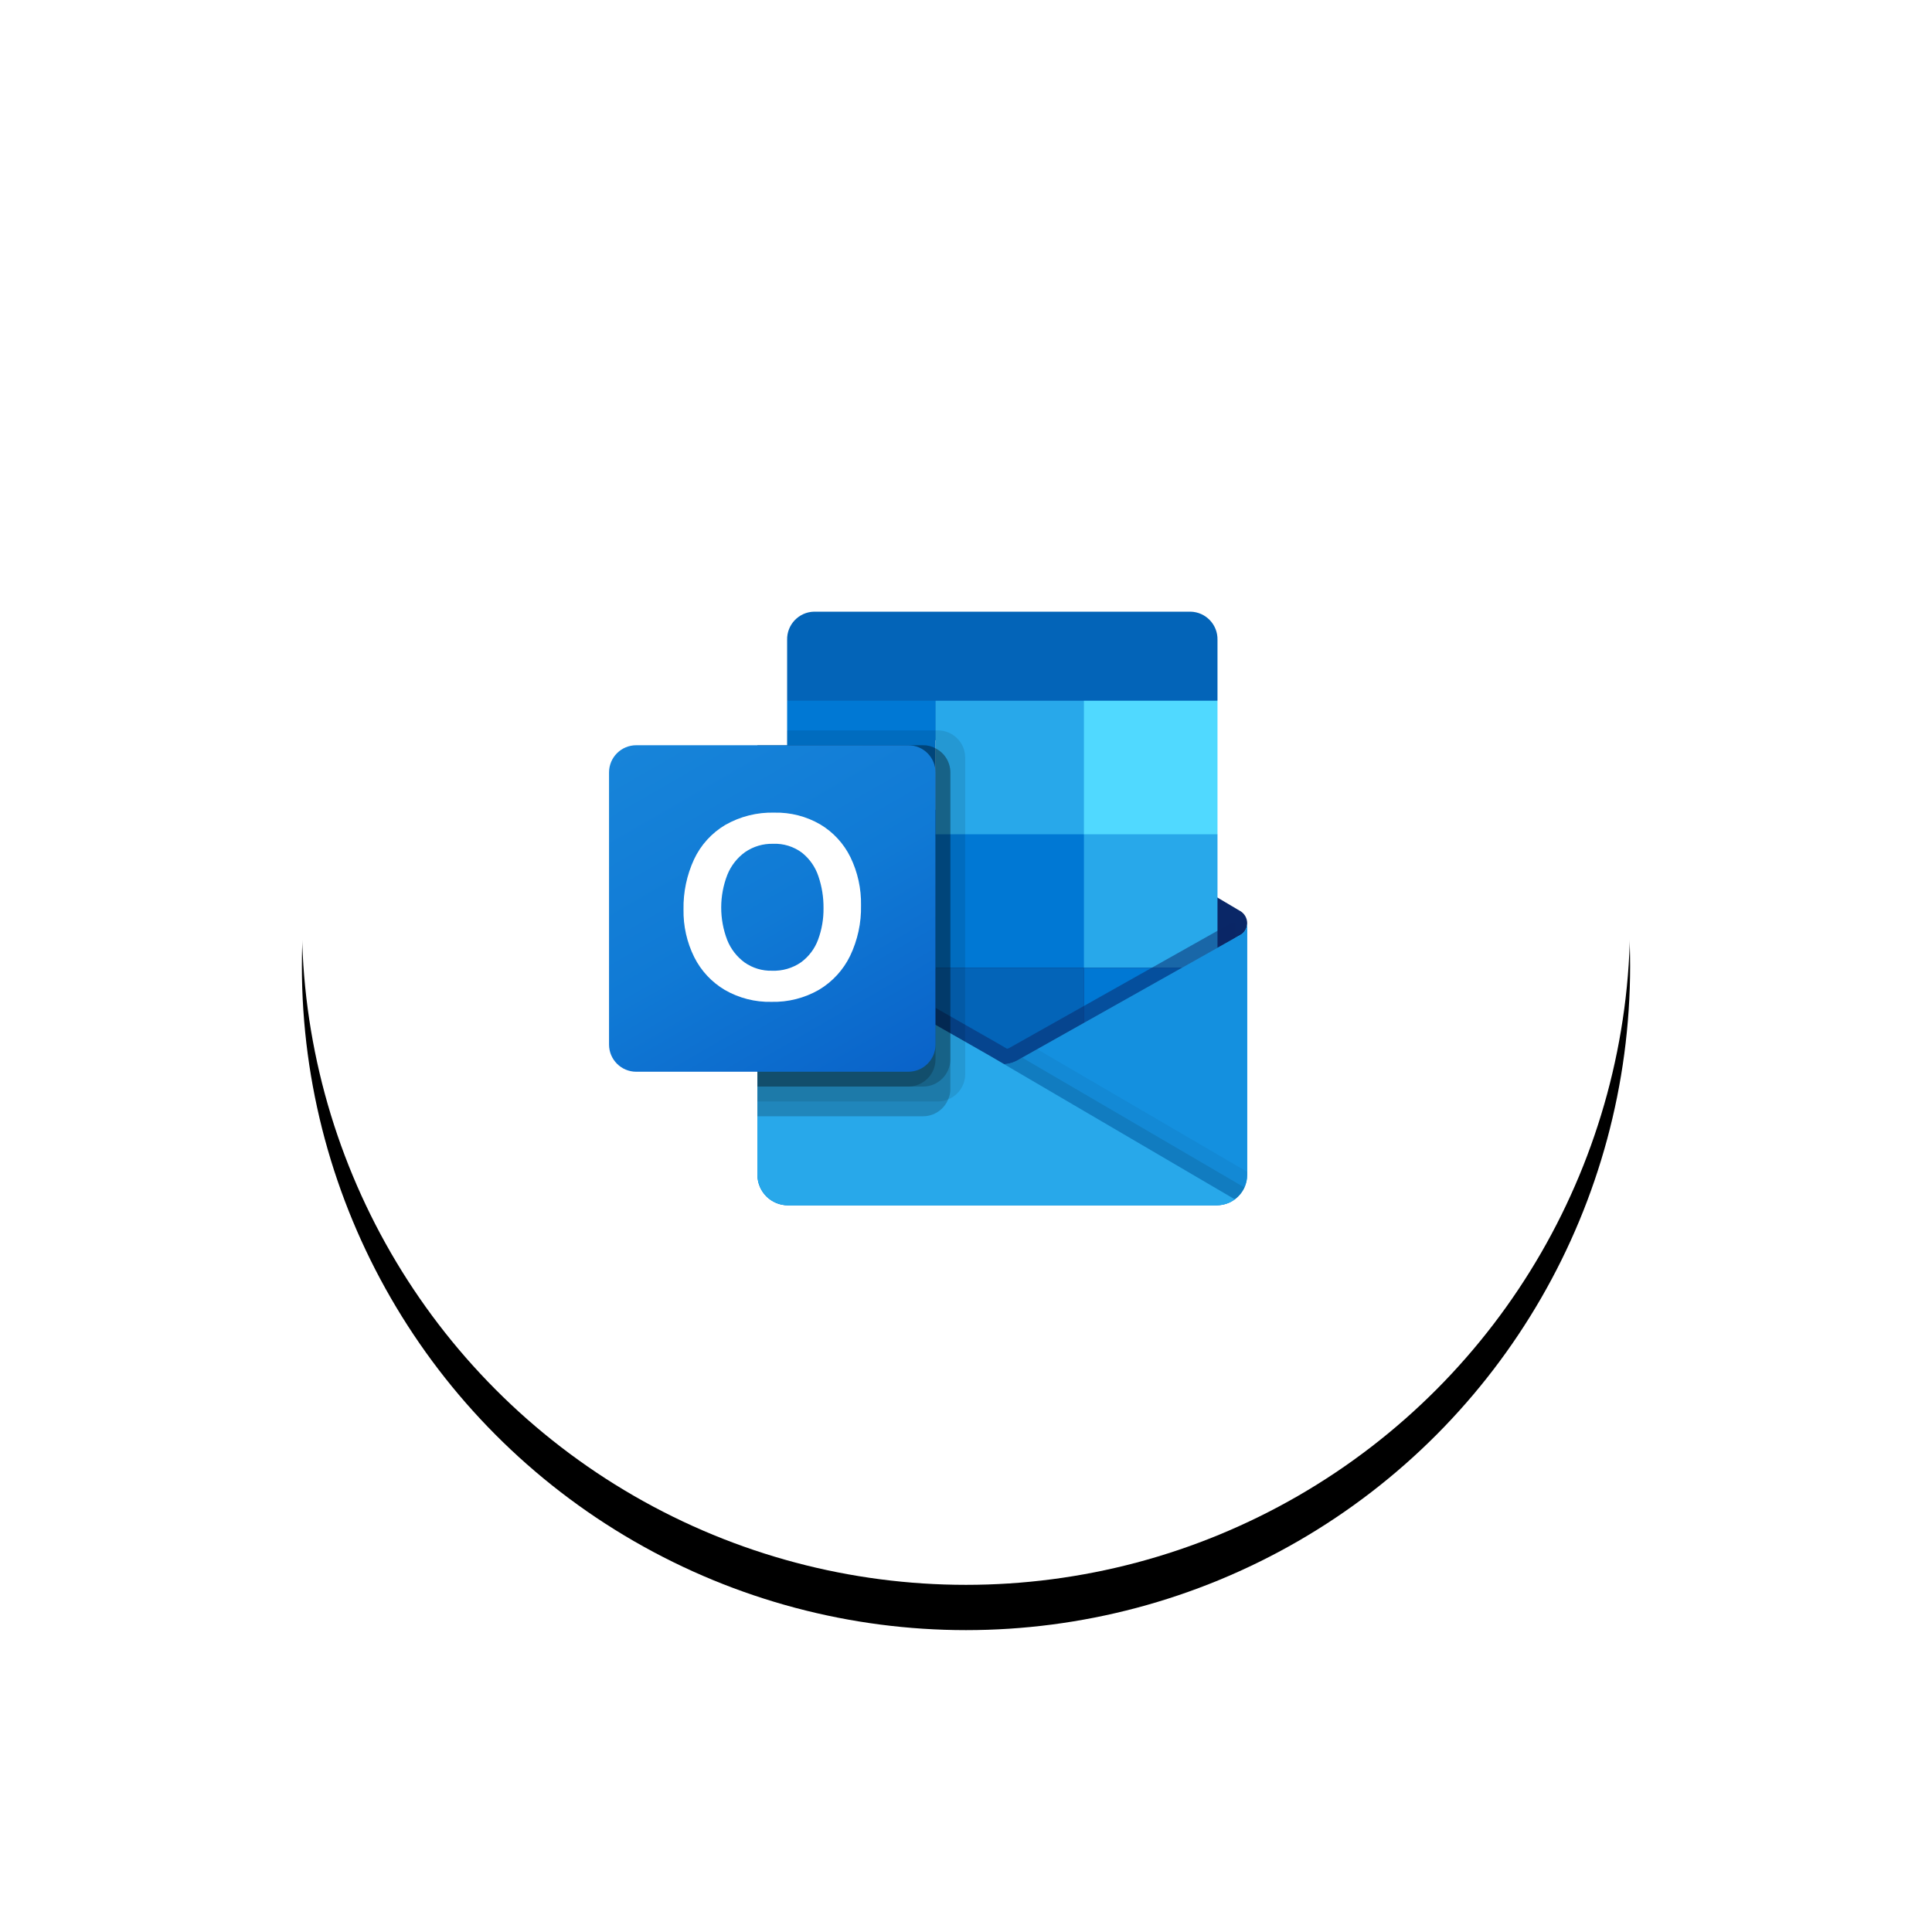 <svg xmlns="http://www.w3.org/2000/svg" xmlns:xlink="http://www.w3.org/1999/xlink" width="128" height="128" viewBox="0 0 128 128"><defs><linearGradient id="c" x1="50%" x2="50%" y1="0%" y2="100%"><stop offset="0%" stop-color="#35B8F1"/><stop offset="100%" stop-color="#28A8EA"/></linearGradient><linearGradient id="d" x1="17.372%" x2="82.628%" y1="-6.51%" y2="106.51%"><stop offset="0%" stop-color="#1784D9"/><stop offset="50%" stop-color="#107AD5"/><stop offset="100%" stop-color="#0A63C9"/></linearGradient><filter id="b" width="171.6%" height="171.6%" x="-35.8%" y="-32.4%" filterUnits="objectBoundingBox"><feOffset dy="3" in="SourceAlpha" result="shadowOffsetOuter1"/><feGaussianBlur in="shadowOffsetOuter1" result="shadowBlurOuter1" stdDeviation="10"/><feColorMatrix in="shadowBlurOuter1" values="0 0 0 0 0.159 0 0 0 0 0.416 0 0 0 0 0.663 0 0 0 0.096 0"/></filter><circle id="a" cx="44" cy="44" r="44"/></defs><g fill="none" fill-rule="evenodd" transform="translate(20 17)"><use xlink:href="#a" fill="#000" filter="url(#b)"/><use xlink:href="#a" fill="#FFF"/><g fill-rule="nonzero" transform="translate(20.35 23.525)"><path fill="#0A2767" d="M42.279,20.648 C42.281,20.317 42.11,20.01 41.829,19.837 L41.824,19.837 L41.806,19.827 L27.156,11.155 C27.093,11.112 27.027,11.073 26.959,11.038 C26.393,10.746 25.722,10.746 25.156,11.038 C25.088,11.073 25.022,11.112 24.959,11.155 L10.309,19.827 L10.291,19.837 C9.844,20.115 9.706,20.704 9.985,21.152 C10.067,21.283 10.18,21.393 10.314,21.472 L24.964,30.144 C25.028,30.186 25.093,30.225 25.161,30.261 C25.726,30.553 26.398,30.553 26.964,30.261 C27.032,30.225 27.097,30.186 27.161,30.144 L41.811,21.472 C42.104,21.301 42.282,20.987 42.279,20.648 Z"/><path fill="#0364B8" d="M12.017,14.858 L21.631,14.858 L21.631,23.67 L12.017,23.67 L12.017,14.858 Z M40.312,5.899 L40.312,1.868 C40.335,0.86 39.538,0.024 38.53,0 L13.581,0 C12.573,0.024 11.776,0.86 11.799,1.868 L11.799,5.899 L26.547,9.832 L40.312,5.899 Z"/><polygon fill="#0078D4" points="11.799 5.899 21.631 5.899 21.631 14.748 11.799 14.748"/><polygon fill="#28A8EA" points="31.463 5.899 21.631 5.899 21.631 14.748 31.463 23.597 40.312 23.597 40.312 14.748"/><polygon fill="#0078D4" points="21.631 14.748 31.463 14.748 31.463 23.597 21.631 23.597"/><polygon fill="#0364B8" points="21.631 23.597 31.463 23.597 31.463 32.447 21.631 32.447"/><polygon fill="#14447D" points="12.017 23.67 21.631 23.67 21.631 31.682 12.017 31.682"/><polygon fill="#0078D4" points="31.463 23.597 40.312 23.597 40.312 32.447 31.463 32.447"/><path fill="url(#c)" d="M41.829,21.418 L41.81,21.428 L27.16,29.667 C27.096,29.706 27.031,29.744 26.963,29.777 C26.714,29.896 26.444,29.962 26.169,29.974 L25.368,29.506 C25.301,29.472 25.235,29.434 25.172,29.393 L10.325,20.919 L10.318,20.919 L9.832,20.648 L9.832,37.327 C9.84,38.44 10.748,39.336 11.861,39.329 L40.282,39.329 C40.299,39.329 40.313,39.321 40.331,39.321 C40.566,39.306 40.798,39.258 41.019,39.178 C41.115,39.137 41.207,39.089 41.296,39.034 C41.361,38.997 41.475,38.915 41.475,38.915 C41.978,38.543 42.276,37.954 42.279,37.327 L42.279,20.648 C42.279,20.967 42.106,21.261 41.829,21.418 Z"/><path fill="#0A2767" d="M41.492,20.582 L41.492,21.604 L26.174,32.152 L10.314,20.926 C10.314,20.921 10.31,20.916 10.304,20.916 L10.304,20.916 L8.849,20.041 L8.849,19.304 L9.449,19.294 L10.717,20.021 L10.747,20.031 L10.855,20.1 C10.855,20.1 25.761,28.605 25.8,28.625 L26.37,28.959 C26.419,28.939 26.468,28.92 26.527,28.9 C26.557,28.88 41.325,20.572 41.325,20.572 L41.492,20.582 Z" opacity=".5"/><path fill="#1490DF" d="M41.829,21.418 L41.81,21.428 L27.16,29.668 C27.096,29.707 27.031,29.745 26.963,29.778 C26.394,30.056 25.729,30.056 25.16,29.778 C25.092,29.745 25.027,29.708 24.963,29.668 L10.313,21.428 L10.295,21.418 C10.013,21.264 9.835,20.97 9.832,20.648 L9.832,37.327 C9.839,38.44 10.747,39.336 11.86,39.329 C11.86,39.329 11.86,39.329 11.86,39.329 L40.251,39.329 C41.364,39.336 42.272,38.44 42.279,37.327 C42.279,37.327 42.279,37.327 42.279,37.327 L42.279,20.648 C42.278,20.967 42.106,21.261 41.829,21.418 Z"/><path fill="#000" d="M27.373,29.546 L27.154,29.669 C27.09,29.709 27.025,29.746 26.957,29.78 C26.716,29.899 26.453,29.968 26.184,29.985 L31.758,36.576 L41.481,38.919 C41.748,38.718 41.96,38.453 42.098,38.149 L27.373,29.546 Z" opacity=".1"/><path fill="#000" d="M28.366,28.988 L27.154,29.669 C27.09,29.709 27.025,29.746 26.957,29.78 C26.716,29.899 26.453,29.968 26.184,29.985 L28.796,37.185 L41.484,38.916 C41.984,38.541 42.279,37.952 42.279,37.327 L42.279,37.112 L28.366,28.988 Z" opacity=".05"/><path fill="#28A8EA" d="M11.887,39.329 L40.248,39.329 C40.685,39.331 41.111,39.194 41.463,38.936 L25.367,29.508 C25.3,29.474 25.234,29.436 25.171,29.395 L10.324,20.921 L10.317,20.921 L9.832,20.648 L9.832,37.27 C9.831,38.406 10.751,39.328 11.887,39.329 C11.887,39.329 11.887,39.329 11.887,39.329 Z"/><path fill="#000" d="M23.597,9.668 L23.597,30.64 C23.596,31.376 23.149,32.037 22.467,32.312 C22.256,32.403 22.028,32.45 21.798,32.45 L9.832,32.45 L9.832,8.849 L11.799,8.849 L11.799,7.866 L21.798,7.866 C22.791,7.87 23.595,8.675 23.597,9.668 Z" opacity=".1"/><path fill="#000" d="M22.614,10.651 L22.614,31.624 C22.617,31.861 22.566,32.096 22.467,32.312 C22.194,32.985 21.541,33.426 20.815,33.43 L9.832,33.43 L9.832,8.849 L20.815,8.849 C21.1,8.846 21.381,8.917 21.631,9.056 C22.234,9.359 22.614,9.976 22.614,10.651 Z" opacity=".2"/><path fill="#000" d="M22.614,10.651 L22.614,29.657 C22.609,30.65 21.808,31.455 20.815,31.463 L9.832,31.463 L9.832,8.849 L20.815,8.849 C21.1,8.846 21.381,8.917 21.631,9.056 C22.234,9.359 22.614,9.976 22.614,10.651 Z" opacity=".2"/><path fill="#000" d="M21.631,10.651 L21.631,29.657 C21.63,30.652 20.826,31.458 19.832,31.463 L9.832,31.463 L9.832,8.849 L19.832,8.849 C20.826,8.85 21.632,9.656 21.631,10.65 C21.631,10.651 21.631,10.651 21.631,10.651 Z" opacity=".2"/><path fill="url(#d)" d="M1.802,8.849 L19.829,8.849 C20.824,8.849 21.631,9.656 21.631,10.651 L21.631,28.678 C21.631,29.673 20.824,30.48 19.829,30.48 L1.802,30.48 C0.807,30.48 0,29.673 0,28.678 L0,10.651 C0,9.656 0.807,8.849 1.802,8.849 Z"/><path fill="#FFF" d="M5.633,16.408 C6.077,15.462 6.794,14.67 7.692,14.134 C8.686,13.565 9.818,13.281 10.963,13.314 C12.024,13.291 13.072,13.56 13.99,14.092 C14.854,14.607 15.55,15.362 15.993,16.265 C16.476,17.259 16.716,18.354 16.695,19.46 C16.719,20.616 16.471,21.76 15.973,22.803 C15.519,23.738 14.801,24.52 13.908,25.052 C12.954,25.6 11.867,25.876 10.767,25.85 C9.683,25.876 8.613,25.604 7.673,25.063 C6.802,24.548 6.097,23.792 5.644,22.887 C5.158,21.906 4.915,20.823 4.934,19.729 C4.914,18.584 5.153,17.448 5.633,16.408 Z M7.827,21.747 C8.064,22.345 8.466,22.864 8.986,23.244 C9.515,23.614 10.149,23.804 10.795,23.788 C11.483,23.815 12.16,23.618 12.726,23.226 C13.239,22.848 13.63,22.327 13.851,21.729 C14.097,21.061 14.219,20.354 14.21,19.642 C14.217,18.923 14.103,18.208 13.871,17.528 C13.667,16.914 13.288,16.372 12.782,15.969 C12.231,15.558 11.555,15.35 10.868,15.379 C10.208,15.362 9.56,15.554 9.016,15.928 C8.488,16.309 8.078,16.833 7.836,17.438 C7.299,18.824 7.297,20.361 7.828,21.749 L7.827,21.747 Z"/><polygon fill="#50D9FF" points="31.463 5.899 40.312 5.899 40.312 14.748 31.463 14.748"/></g></g></svg>
